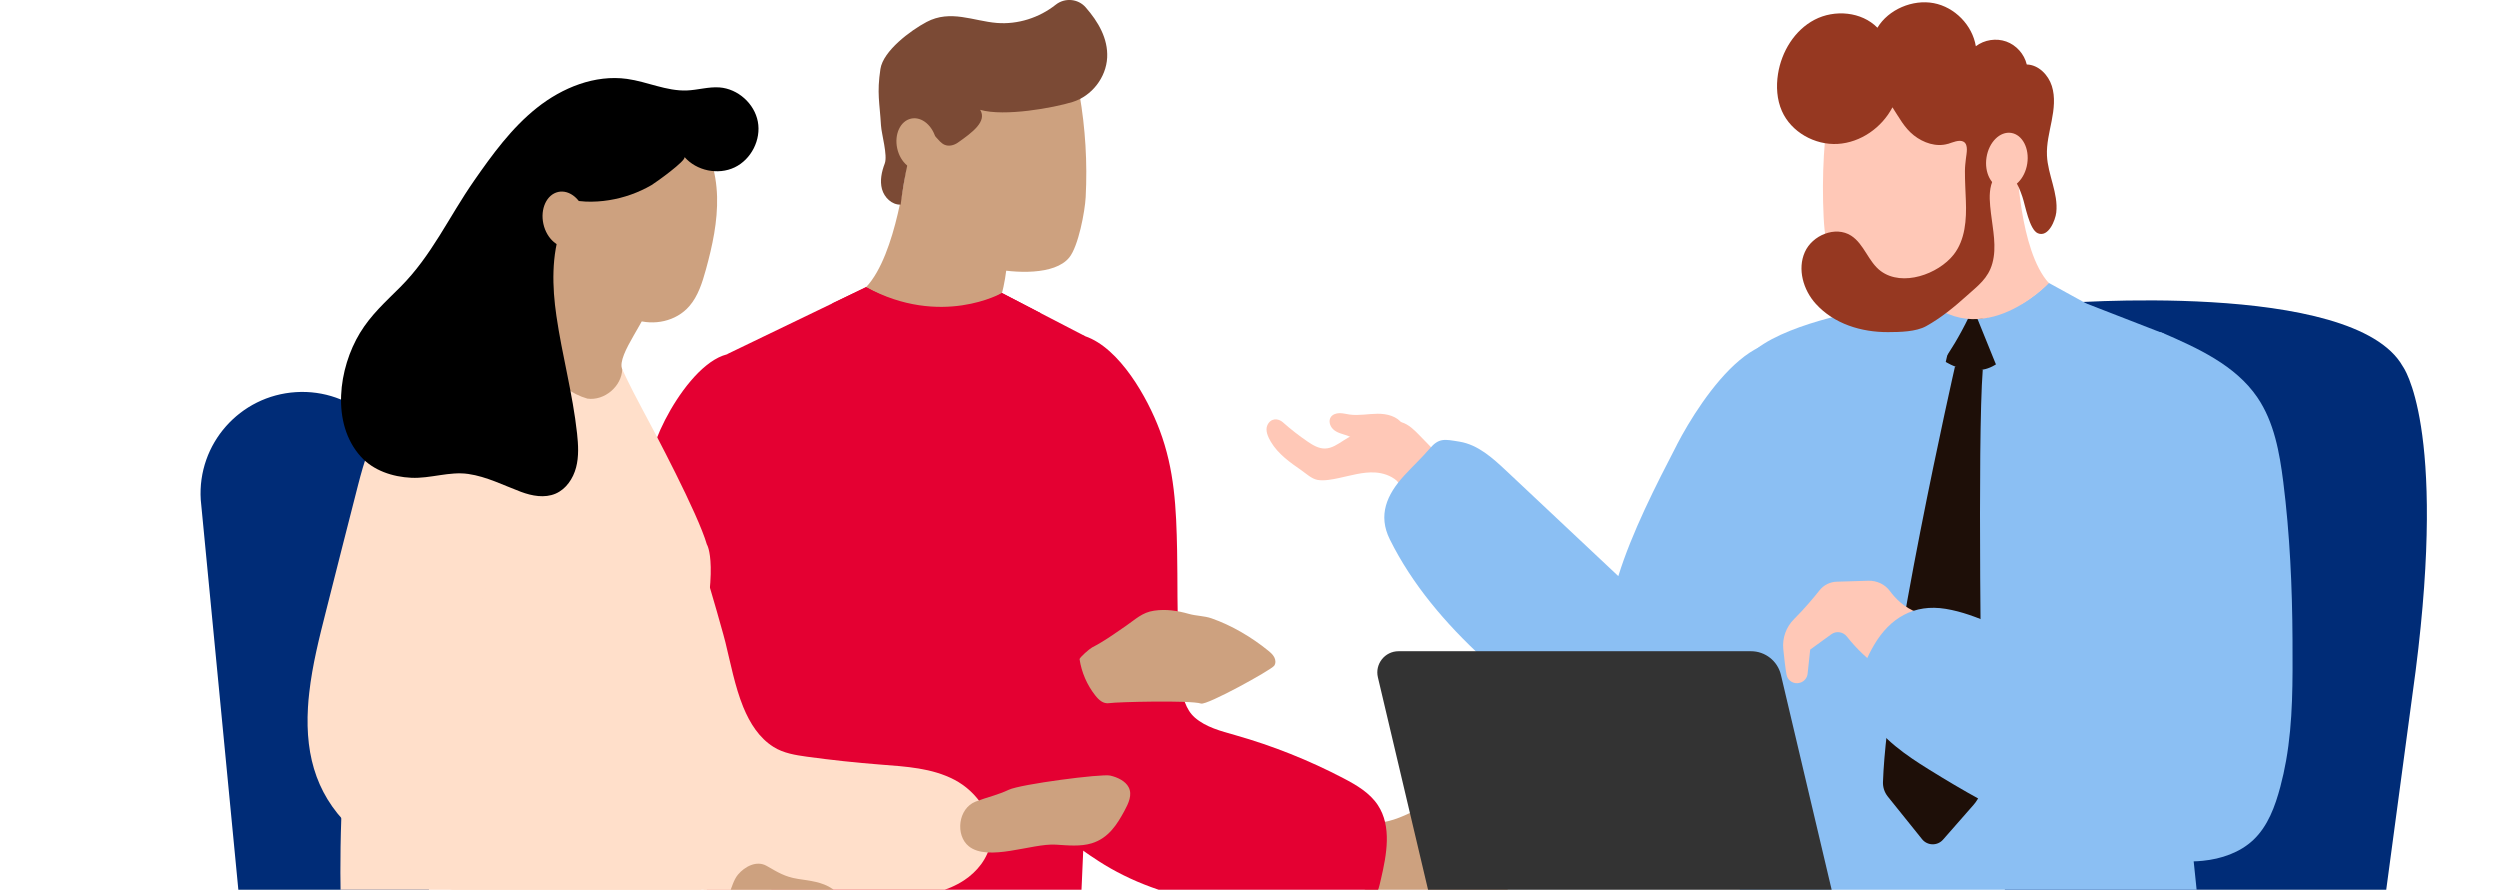 <svg width="680" height="242" viewBox="0 0 680 242" fill="none" xmlns="http://www.w3.org/2000/svg">
<g clip-path="url(#clip0_69_344)">
<path d="M394.325 216.349C394.688 216.518 395.051 216.788 395.414 217.181C396.533 218.383 396.603 220.417 395.568 221.689C394.766 222.683 393.492 223.145 392.334 223.677C389.431 225.018 388.713 227.361 391.554 228.439C393.515 229.187 398.587 228.439 400.942 228.64C404.339 228.917 408.183 229.441 410.129 232.239C412.221 235.252 411.032 239.351 409.781 242.796C408.453 246.456 406.755 250.51 403.15 251.989C399.822 253.346 396.07 252.012 392.735 250.679C387.007 248.398 381.271 246.109 375.542 243.828C372.585 242.649 369.505 241.386 367.467 238.943C364.966 235.945 364.579 231.36 366.54 227.985C368.887 223.947 372.192 224.278 376.16 223.639C380.205 222.991 383.903 220.926 387.524 219.13C389.585 218.113 391.994 215.239 394.333 216.349H394.325Z" fill="#CDA17F"/>
<path d="M375.604 239.159C375.133 241.17 374.855 243.058 373.18 244.368C371.744 245.493 370.146 246.371 368.432 246.996C365.012 248.229 361.306 248.375 357.709 248.206C350.714 247.882 343.712 247.489 336.756 246.641C325.94 245.331 315.371 242.942 305.559 238.049C303.266 236.908 301.019 235.645 298.819 234.219C292.813 230.32 285.023 224.864 281.78 218.368C280.468 215.74 279.588 212.896 278.993 209.929C277.758 204.003 277.619 197.646 277.349 191.913C277.048 185.57 275.442 152.111 278.175 125.44C280.298 104.68 285.077 88.019 295.136 91.441C304.586 94.662 312.175 108.309 315.425 116.986C319.486 127.79 319.949 138.232 320.173 149.752C320.343 158.191 320.134 166.629 320.598 175.044C320.922 180.947 320.173 190.98 324.983 195.172C328.017 197.815 332.085 198.848 335.969 199.95C346.159 202.84 356.064 206.785 365.452 211.702C368.996 213.551 372.586 215.663 374.778 218.992C378.6 224.787 377.179 232.423 375.604 239.182V239.159Z" fill="#E40032"/>
<path d="M235.567 78.101L197.877 96.28L191.747 254.879H293.577C293.577 254.879 297.962 162.968 297.576 135.943L295.128 91.425L272.516 79.704L235.559 78.109L235.567 78.101Z" fill="#E40032"/>
<path d="M299.444 182.365C298.88 180.87 298.255 179.406 297.56 177.995C296.742 176.331 295.175 175.213 293.345 174.89C291.114 174.489 288.667 173.395 286.574 173.148C283.124 172.74 279.619 172.855 276.16 173.148C269.459 173.695 262.904 175.183 256.296 176.331C248.22 177.733 240.3 179.621 232.332 181.463C228.758 182.288 225.222 179.968 224.527 176.369C221.64 161.342 221.439 146.023 218.806 130.919C217.131 121.302 213.286 105.512 205.489 98.453C194.233 88.258 179.132 114.073 177.287 123.66C174.855 136.313 177.349 149.336 179.843 161.974C181.827 172.054 183.633 182.195 185.81 192.236C187.586 200.428 187.293 208.18 193.361 214.846C199.776 221.905 211.449 225.257 220.767 224.918C229.144 224.617 237.358 222.637 245.511 220.664C254.466 218.499 263.429 216.325 272.385 214.16C280.715 212.141 289.385 209.96 295.916 204.42C299.019 201.784 303.312 198.54 302.563 194.186C301.891 190.263 300.88 186.218 299.436 182.372L299.444 182.365Z" fill="#E40032"/>
<path d="M254.983 50.459C256.149 55.468 258.581 60.377 262.719 63.714C265.923 66.296 265.506 72.106 269.629 72.977C276.006 74.325 286.845 74.934 290.828 70.056C293.33 66.997 295.105 57.472 295.306 53.611C295.792 44.279 295.229 34.901 293.631 25.684C292.99 21.993 292.056 18.086 289.192 15.489C285.532 12.176 279.858 11.983 274.793 12.415C269.876 12.831 264.757 13.748 260.912 16.668C251.471 23.858 252.644 40.434 254.976 50.452L254.983 50.459Z" fill="#CDA17F"/>
<path d="M246.53 44.819C246.53 44.819 243.959 69.239 235.575 78.109C235.575 78.109 256.296 90.94 272.531 79.704C272.531 79.704 275.303 70.611 274.415 52.109C274.415 52.109 248.9 31.372 246.53 44.819Z" fill="#CDA17F"/>
<path d="M253.424 36.288C253.833 36.573 254.211 36.912 254.551 37.267C255.3 38.053 255.972 38.993 256.975 39.401C258.133 39.879 259.5 39.517 260.527 38.8C264.518 36.003 268.532 33.013 266.61 29.877C273.249 31.772 286.551 29.337 291.755 27.734C296.958 26.131 300.896 21.061 301.15 15.628C301.397 10.511 298.757 5.941 295.291 1.988C293.229 -0.37 289.624 -0.67 287.169 1.272C282.691 4.824 276.87 6.697 271.157 6.242C264.757 5.733 258.55 2.528 252.027 5.98C247.634 8.307 240.215 13.856 239.474 18.764C238.478 25.422 239.265 27.827 239.628 34.115C239.767 36.488 241.488 42.26 240.647 44.48C239.805 46.699 239.273 49.15 239.898 51.438C240.523 53.727 242.6 55.746 244.978 55.661C245.464 51.8 246.121 47.963 246.947 44.156C247.495 41.628 247.279 35.232 251.123 35.417C251.949 35.456 252.729 35.787 253.408 36.273L253.424 36.288Z" fill="#7B4A35"/>
<path d="M302.718 172.67C303.914 171.861 305.095 171.037 306.284 170.22C308.901 168.424 310.677 166.575 313.904 166.105C317.162 165.627 320.235 166.089 323.369 166.976C325.423 167.561 327.538 167.492 329.553 168.193C335.019 170.104 340.462 173.318 344.939 176.963C345.572 177.479 346.206 178.026 346.592 178.751C346.978 179.475 347.055 180.407 346.584 181.078C345.75 182.249 328.279 191.897 326.681 191.365C323.84 190.425 303.767 190.926 301.768 191.25C300.1 191.52 298.888 190.41 297.877 189.115C295.661 186.287 294.187 182.881 293.646 179.328C293.577 178.866 296.402 176.439 297.035 176.115C299.012 175.106 300.88 173.911 302.718 172.67Z" fill="#CDA17F"/>
<path d="M226.311 82.571C226.311 82.571 251.587 107.23 283.016 85.16L272.524 79.696C272.524 79.696 255.979 89.167 235.567 78.101L226.311 82.563V82.571Z" fill="#E40032"/>
<path d="M254.628 38.06C255.47 41.898 253.787 45.528 250.861 46.167C247.935 46.807 244.885 44.218 244.044 40.372C243.202 36.535 244.885 32.905 247.811 32.265C250.737 31.626 253.787 34.215 254.628 38.06Z" fill="#CDA17F"/>
<path d="M269.436 229.256C268.671 233.525 265.753 237.124 262.225 239.444C261.098 240.191 259.901 240.815 258.674 241.347C256.064 242.472 253.277 243.197 250.506 243.782C235.968 246.811 221.03 246.163 206.331 245.061C193.855 244.129 184.081 240.661 176.523 229.557C173.072 224.494 170.625 218.838 168.586 212.989C167.266 209.182 166.124 205.29 165.02 201.414C160.727 186.449 156.659 171.36 154.281 155.933C153.424 150.392 152.791 144.736 153.555 139.187C154.304 133.631 156.605 128.122 160.75 124.546C164.896 120.963 171.072 119.676 175.843 122.265C180.56 124.816 183 130.302 184.946 135.442C187.98 143.495 190.666 151.687 193.129 159.94L193.152 160.017C194.395 164.201 195.592 168.401 196.757 172.609C196.927 173.233 197.097 173.88 197.267 174.535L197.321 174.728V174.743C198.672 180.192 199.876 186.688 202.169 192.321C204.014 196.798 206.524 200.721 210.391 203.156C213.101 204.874 216.344 205.383 219.493 205.822C226.156 206.731 232.849 207.456 239.566 207.972C246.398 208.504 253.478 208.889 259.615 212.103C265.745 215.316 270.686 222.221 269.443 229.249L269.436 229.256Z" fill="#FFDFCA"/>
<path d="M117.587 256.243L65.985 254.001L54.605 135.943C53.648 120.724 65.236 107.616 80.483 106.66C95.731 105.704 108.863 117.271 109.82 132.491L117.579 256.243H117.587Z" fill="#002C77"/>
<path d="M171.42 29.476C154.235 35.155 147.039 58.443 153.733 72.067C156.195 77.092 167.668 85.229 172.748 86.94C177.828 88.651 183.888 87.441 187.501 83.272C189.879 80.529 191.029 76.861 192.017 73.277C193.785 66.835 195.229 60.2 195.044 53.488C194.858 46.784 192.905 39.933 188.605 35.017C184.305 30.1 177.449 27.472 171.412 29.468L171.42 29.476Z" fill="#CDA17F"/>
<path d="M168.857 99.624C168.857 99.624 171.165 104.734 174.569 111.029C177.974 117.325 189.848 139.742 192.264 148.08C192.264 148.08 196.063 153.613 189.292 180.685C189.292 180.685 182.992 214.384 193.662 254.887H93.098C93.098 254.887 88.126 186.765 109.21 130.302C115.942 112.278 129.36 97.513 146.754 89.221C146.97 89.121 147.186 89.013 147.41 88.913L168.857 99.624Z" fill="#FFDFCA"/>
<path d="M159.77 108.425C151.278 106.005 145.958 97.605 147.41 88.913L151.432 64.909L175.944 64.238L176.662 81.708C176.839 86.077 167.583 96.411 169.243 100.457C169.104 105.096 164.379 109.072 159.77 108.425Z" fill="#CDA17F"/>
<path d="M209.92 241.239C209.195 245.424 207.674 249.623 204.578 252.529C199.521 257.237 193.144 256.02 186.829 255.38C179.619 254.632 172.477 253.361 165.305 252.336C153.872 250.695 142.461 248.606 131.437 245.085C120.158 241.463 109.21 236.269 99.861 228.948C98.873 228.185 97.916 227.391 96.966 226.582C86.466 217.497 82.962 206.223 83.764 192.429C83.842 191.096 83.957 189.763 84.112 188.445C84.953 180.885 86.837 173.456 88.713 166.066C91.608 154.692 94.457 143.303 97.391 131.936C100.618 119.421 105.273 105.042 121.532 111.538C129.121 114.566 133.707 122.666 134.834 130.757C136.208 140.636 133.977 150.469 131.915 160.071C129.87 169.704 129.229 179.113 128.048 188.815C127.916 189.886 127.801 191.019 128.241 191.982C128.812 193.223 130.132 193.908 131.367 194.509C144.322 200.736 157.485 205.76 171.489 209.251C179.843 211.478 188.667 212.372 196.503 216.179C202.223 218.961 207.411 223.477 209.403 229.495C210.662 233.263 210.584 237.355 209.913 241.247L209.92 241.239Z" fill="#FFDFCA"/>
<path d="M217.007 239.058C220.273 239.552 223.724 239.883 226.426 241.771C228.75 243.397 230.209 245.963 231.498 248.491C232.363 250.186 233.197 251.905 233.969 253.638C234.857 255.627 234.911 255.996 232.757 256.836C229.854 257.961 226.642 258.054 223.57 257.969C218.474 257.83 213.394 257.237 208.399 256.212C206.886 255.904 204.894 255.835 203.69 254.779C202.177 253.446 201.366 251.234 199.807 249.808C198.911 248.992 197.884 248.198 197.522 247.042C197.128 245.801 197.607 244.453 198.193 243.281C199.081 241.509 199.452 239.428 200.733 237.895C202.586 235.683 205.813 233.972 208.515 235.514C211.449 237.186 213.495 238.519 217 239.051L217.007 239.058Z" fill="#CDA17F"/>
<path d="M128.874 49.273C122.103 58.998 117.425 69.54 108.886 78.078C104.895 82.078 100.942 85.576 97.923 90.539C92.102 100.11 89.972 115.129 98.132 124.191C101.544 127.983 106.786 129.724 111.889 129.956C117.085 130.194 122.242 128.175 127.368 128.915C132.371 129.632 137.011 132.021 141.674 133.77C144.7 134.903 148.143 135.542 151.116 134.271C153.98 133.038 155.894 130.179 156.69 127.166C157.485 124.153 157.292 120.978 156.96 117.888C155.794 107.122 152.891 96.627 151.339 85.907C150.189 78.016 149.942 69.455 152.69 61.795C153.308 60.077 154.142 57.133 155.284 55.746C156.551 54.205 157.338 54.76 159.384 54.837C161.492 54.914 163.615 54.783 165.691 54.444C169.737 53.796 173.659 52.401 177.202 50.352C178.098 49.835 186.922 43.555 186.165 42.676C189.431 46.46 195.329 47.685 199.838 45.52C204.346 43.355 207.064 37.983 206.13 33.075C205.203 28.166 200.71 24.159 195.723 23.781C192.751 23.558 189.809 24.49 186.829 24.606C181.294 24.821 176.052 22.224 170.563 21.462C161.824 20.252 152.961 23.835 146.059 29.314C139.157 34.793 133.907 42.037 128.874 49.265V49.273Z" fill="black"/>
<path d="M301.961 210.954C304.107 211.44 306.137 212.511 306.979 214.106C308.075 216.179 306.948 218.514 305.829 220.587C303.914 224.109 301.567 227.969 296.958 229.372C293.885 230.312 290.45 229.942 287.153 229.742C280.668 229.349 268.795 234.45 263.506 230.181C259.816 227.207 260.557 219.878 265.398 218.021C268.378 216.88 271.52 216.187 274.392 214.815C277.557 213.305 299.591 210.423 301.968 210.954H301.961Z" fill="#CDA17F"/>
<path d="M159.16 58.42C160.063 62.535 158.257 66.434 155.122 67.12C151.988 67.806 148.714 65.024 147.803 60.909C146.9 56.794 148.707 52.895 151.841 52.209C154.976 51.523 158.249 54.305 159.16 58.42Z" fill="#CDA17F"/>
<path d="M349.008 114.921C351.115 116.786 353.339 118.52 355.662 120.107C357.091 121.078 358.673 122.034 360.403 121.995C362.263 121.964 363.885 120.808 365.452 119.807C368.447 117.895 371.705 116.385 375.102 115.329C377.094 114.713 379.255 114.25 381.247 114.859C383.193 115.453 384.69 116.963 386.103 118.412C387.547 119.899 388.998 121.386 390.442 122.874C390.836 123.282 391.253 123.714 391.423 124.253C391.762 125.324 391.075 126.426 390.419 127.343C389.307 128.9 384.582 135.843 382.042 134.448C381.147 133.955 380.869 131.589 379.912 130.749C378.314 129.354 376.121 128.638 374.029 128.514C370.678 128.322 367.405 129.354 364.124 130.04C362.395 130.402 360.132 130.857 358.365 130.533C356.766 130.241 355.323 128.861 354.018 127.952C350.915 125.802 347.626 123.482 345.673 120.169C344.931 118.905 344.059 117.109 344.731 115.638C345.618 113.719 347.603 113.657 349.008 114.906V114.921Z" fill="#FFC8B7"/>
<path d="M362.534 116.67C361.7 115.838 361.322 114.435 361.978 113.457C362.48 112.702 363.452 112.386 364.356 112.378C365.259 112.37 366.147 112.617 367.05 112.748C369.574 113.11 372.138 112.555 374.693 112.54C377.248 112.517 380.066 113.218 381.471 115.337C382.066 116.239 382.351 117.387 382.027 118.419C381.533 119.999 379.827 120.862 378.206 121.232C375.357 121.887 371.921 121.594 369.366 120.092C368.324 119.475 367.606 118.874 366.417 118.466C365.058 118.003 363.591 117.741 362.534 116.678V116.67Z" fill="#FFC8B7"/>
<path d="M559.515 82.571C559.515 82.571 640.191 75.882 653.57 99.678C653.57 99.678 665.59 115.653 657.052 182.465L647.324 254.887H546.769L527.599 83.472L559.515 82.571Z" fill="#002C77"/>
<path d="M456.149 120.924C450.42 131.975 443.866 144.813 440.183 156.703C430.031 147.163 419.879 137.615 409.727 128.075C406.021 124.592 401.999 120.947 396.973 120.13C392.889 119.468 391.423 119.051 388.859 122.041C386.667 124.592 384.212 126.881 381.942 129.354C377.163 134.571 374.778 140.158 378.028 146.709C381.07 152.843 384.868 158.584 389.153 163.924C397.823 174.736 408.384 183.89 419.354 192.29C428.904 199.603 440.338 208.08 453.115 206.169C468.648 203.849 475.442 189.947 481.471 177.256C490.504 158.237 495.954 136.221 497.321 115.214C497.645 110.274 498.679 105.204 495.9 100.904C481.718 78.964 462.595 108.479 456.141 120.916L456.149 120.924Z" fill="#8BBFF3"/>
<path d="M509.727 83.873C509.727 83.873 487.547 87.302 477.735 94.924L478.924 146.678L472.385 255.688L598.757 254.332L585.972 130.873L588.612 90.755L567.528 82.563L509.727 83.865V83.873Z" fill="#8BBFF3"/>
<path d="M529.244 98.445C529.244 98.445 537.288 103.67 543.827 98.445L540.701 86.131H532.046L529.244 98.445Z" fill="#1E0F08"/>
<path d="M520.373 77.847L509.727 83.873C509.727 83.873 514.336 92.196 521.107 98.993C523.207 101.104 526.688 100.834 528.41 98.407C530.34 95.686 532.919 91.618 535.574 86.131C535.574 86.131 527.646 85.73 520.381 77.855L520.373 77.847Z" fill="#8BBFF3"/>
<path d="M537.883 86.755L542.747 98.761C543.688 101.081 546.252 102.345 548.645 101.605C554.335 99.848 563.993 95.085 567.521 82.579L557.199 76.907C557.199 76.907 549.903 85.237 537.883 86.763V86.755Z" fill="#8BBFF3"/>
<path d="M548.622 44.025C548.622 44.025 549.201 68.137 557.299 77.007C557.299 77.007 537.072 98.499 520.373 77.847C520.373 77.847 527.924 70.102 528.773 51.585C528.773 51.585 546.344 30.562 548.622 44.025Z" fill="#FFC8B7"/>
<path d="M531.761 99.678C531.761 99.678 513.224 181.201 512.167 212.719C512.12 214.16 512.591 215.555 513.495 216.68L522.805 228.262C524.257 230.065 526.982 230.119 528.503 228.385L536.825 218.899C538.423 217.081 539.288 214.738 539.249 212.318C538.956 194.64 537.829 119.706 539.311 100.557L531.753 99.678H531.761Z" fill="#1E0F08"/>
<path d="M514.104 183.235C514.104 183.235 508.268 180.654 502.347 173.141C501.32 171.838 499.459 171.545 498.116 172.524L492.372 176.693L491.669 183.259C491.546 184.391 490.759 185.347 489.67 185.686L489.585 185.709C487.941 186.218 486.219 185.17 485.926 183.474C485.586 181.509 485.285 178.843 485.053 176.547C484.752 173.51 485.841 170.513 488.01 168.363C490.805 165.589 493.345 162.545 494.935 160.541C496.062 159.123 497.768 158.275 499.583 158.222L508.168 157.96C510.468 157.89 512.692 158.907 514.058 160.765C515.525 162.76 517.934 165.265 521.415 166.529C521.415 166.529 522.944 177.171 514.104 183.243V183.235Z" fill="#FFC8B7"/>
<path d="M493.916 254.756H396.016C393.337 254.756 391.006 252.914 390.388 250.309L374.786 184.23C373.929 180.608 376.685 177.132 380.414 177.132H476.268C480.151 177.132 483.517 179.799 484.413 183.567L499.544 247.658C500.401 251.28 497.645 254.756 493.916 254.756Z" fill="#333333"/>
<path d="M621.809 206.924C621.392 209.29 620.875 211.648 620.242 214.029C618.829 219.308 616.884 224.694 612.9 228.463C609.241 231.915 604.184 233.626 599.166 234.134C595.668 234.481 592.14 234.304 588.628 233.949C587.107 233.811 585.594 233.626 584.088 233.441C562.549 230.89 543.047 220.718 524.635 209.274C518.381 205.406 512.174 201.067 508.129 194.918C504.099 188.784 506.014 181.81 509.727 175.468C514.081 168.024 520.674 164.217 529.205 165.604C538.091 167.053 545.672 172.023 554.157 174.497C559.214 175.961 564.232 177.541 569.234 179.197C571.543 179.945 573.851 181.347 576.337 181.163C580.46 180.862 580.529 176.385 580.081 173.256C579.379 168.27 578.483 163.315 577.333 158.414C575.503 150.623 574.052 142.74 572.979 134.818C571.798 126.156 571.527 117.187 573.859 108.702C575.04 104.441 576.831 100.079 579.433 96.48C580.637 94.823 585.632 89.414 587.995 90.446C597.745 94.677 608.029 99.324 614.004 108.101C618.559 114.79 620.033 123.051 621.045 131.065C622.836 145.329 623.492 159.709 623.562 174.073C623.6 185.254 623.731 196.051 621.809 206.924Z" fill="#8BBFF3"/>
<path d="M546.167 54.205C544.823 60.2 538.423 67.151 533.644 71.143C529.946 74.233 525.276 76.044 520.52 77.084C513.155 78.695 504.292 78.055 499.691 72.222C496.803 68.561 496.263 63.675 496.031 59.059C495.476 47.893 496.124 36.673 497.962 25.638C498.695 21.223 499.784 16.545 503.088 13.439C507.311 9.471 513.865 9.24 519.702 9.756C525.376 10.257 531.29 11.351 535.721 14.85C546.622 23.457 548.853 42.214 546.167 54.205Z" fill="#FFC8B7"/>
<path d="M529.854 39.116C526.681 40.064 523.168 38.87 520.566 36.812C517.965 34.755 516.567 31.965 514.745 29.191C511.858 34.724 506.091 38.777 499.853 39.147C493.615 39.509 487.2 35.918 484.683 30.216C483.293 27.072 483.085 23.504 483.617 20.113C484.575 14.04 488.111 8.222 493.561 5.371C499.011 2.52 506.353 3.152 510.661 7.544C513.649 2.558 520.257 -0.231 525.978 0.855C531.699 1.942 536.485 6.843 537.427 12.576C539.743 10.812 542.963 10.318 545.703 11.297C548.444 12.276 550.613 14.711 551.277 17.539C554.473 17.624 557.137 20.344 558.102 23.388C559.067 26.432 558.666 29.73 558.056 32.867C557.446 36.003 556.627 39.147 556.774 42.33C557.021 47.57 559.885 52.571 559.306 57.788C559.082 59.83 557.199 64.662 554.304 63.452C551.964 62.473 550.868 55.761 550.096 53.542C549.517 51.885 548.923 50.197 547.85 48.81C546.861 47.523 545.163 46.252 543.627 47.184C542.523 47.847 541.928 49.119 541.604 50.305C540.932 52.764 541.249 55.492 541.534 57.95C542.067 62.504 543.14 67.182 541.928 71.605C540.793 75.743 537.952 77.754 534.965 80.444C531.56 83.511 527.962 86.462 523.932 88.705C521.122 90.269 516.729 90.323 513.541 90.338C506.284 90.369 498.857 88.119 493.877 82.617C490.481 78.864 488.859 73.208 490.905 68.584C492.951 63.961 499.251 61.371 503.512 64.107C507.064 66.396 508.191 71.235 511.588 73.747C517.47 78.094 527.213 74.556 531.382 69.278C534.555 65.255 534.918 59.73 534.717 54.613C534.617 51.939 534.455 49.273 534.463 46.591C534.463 45.42 534.594 44.264 534.733 43.1C534.887 41.79 535.459 39.409 534.146 38.584C532.965 37.845 531.004 38.792 529.838 39.139L529.854 39.116Z" fill="#963821"/>
<path d="M551.408 44.538C552.059 40.384 550.107 36.629 547.049 36.151C543.991 35.674 540.984 38.654 540.333 42.809C539.682 46.963 541.633 50.718 544.691 51.196C547.75 51.673 550.757 48.692 551.408 44.538Z" fill="#FFC8B7"/>
</g>
<defs>
<clipPath id="clip0_69_344">
<rect width="715" height="258" fill="white"/>
</clipPath>
</defs>
</svg>
